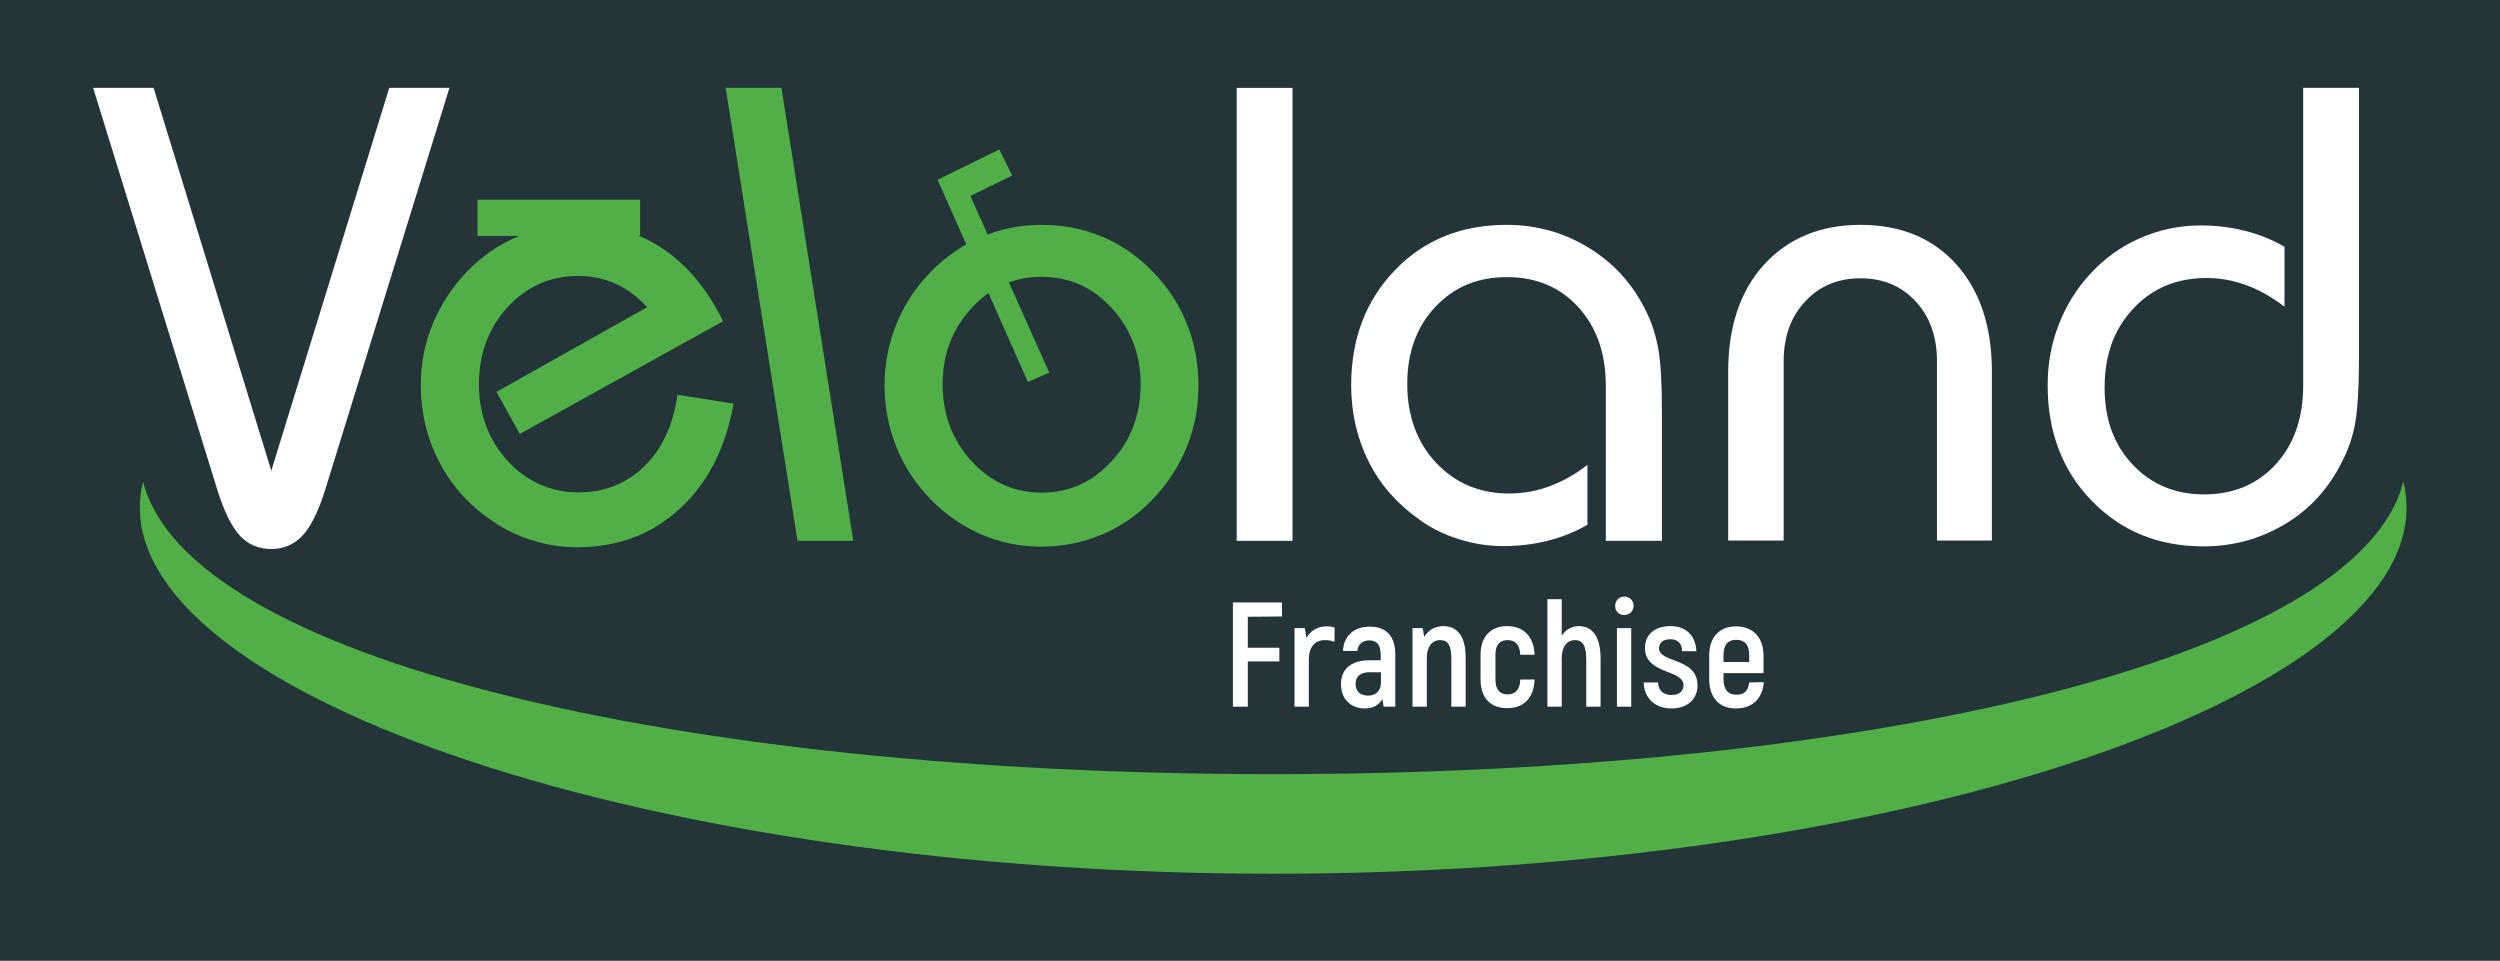 <?xml version="1.0" encoding="utf-8"?>
<!-- Generator: Adobe Illustrator 26.2.1, SVG Export Plug-In . SVG Version: 6.00 Build 0)  -->
<svg version="1.1" id="Ebene_1" xmlns="http://www.w3.org/2000/svg" xmlns:xlink="http://www.w3.org/1999/xlink" x="0px" y="0px"
	 viewBox="0 0 856.1 329.2" style="enable-background:new 0 0 856.1 329.2;" xml:space="preserve">
<rect x="0" y="0" width="856.1" height="329.2" fill="#808080" stroke="none"/>
<style type="text/css">
	.st0{fill:#243539;}
	.st1{fill:none;}
	.st2{fill:#FFFFFF;}
	.st3{fill:#50AF47;}
</style>
<rect x="-1" y="0" class="st0" width="858.1" height="328.9"/>
<g id="a">
	<rect y="0" class="st1" width="856.1" height="329.2"/>
</g>
<g id="b">
	<g>
		<g>
			<path class="st2" d="M427.3,211.2v10.6h10.8v4.7h-10.8V242h-5.1v-35.7H439v4.8L427.3,211.2L427.3,211.2z"/>
			<path class="st2" d="M457,214.9v4.9c-1-0.4-2-0.6-3.3-0.6c-3.4,0-5.5,2.3-5.5,6.7V242h-4.9v-26.9h3.5l0.6,3.3
				c1.4-2.4,3.7-3.9,6.9-3.9C455.3,214.5,456.2,214.6,457,214.9L457,214.9z"/>
			<path class="st2" d="M477.8,224.1V242h-4l-0.4-2.6c-1.1,1.9-3.1,3.2-6,3.2c-4.9,0-8.2-3.3-8.2-8.3c0-5.4,3.8-8.2,9.7-8.2h3.9
				v-1.9c0-3.2-1.2-4.9-3.9-4.9c-2.2,0-3.8,1.2-4.1,3.6h-4.9c0.2-5.1,3.7-8.3,9.1-8.3C474.8,214.5,477.8,218,477.8,224.1
				L477.8,224.1z M472.8,230.2h-3.9c-3,0-4.7,1.4-4.7,4.1c0,2.4,1.6,3.9,4.3,3.9s4.4-1.7,4.4-4.5V230.2z"/>
			<path class="st2" d="M501.9,225.1V242H497v-16.6c0-4.4-1.2-6.2-3.8-6.2c-2.8,0-4.6,2.2-4.6,6.2V242h-4.9v-26.9h3.5l0.5,3
				c1.4-2.3,3.6-3.7,6.7-3.7C499,214.5,501.9,217.8,501.9,225.1L501.9,225.1z"/>
			<path class="st2" d="M507,232.7v-8.5c0-6.2,3.5-9.8,9.1-9.8s9.2,3.6,9.4,9.8h-4.9c-0.2-3.4-1.6-5-4.4-5c-2.6,0-4.1,1.6-4.1,5v8.5
				c0,3.4,1.5,5.1,4.1,5.1c2.8,0,4.3-1.7,4.4-5.1h4.9c-0.2,6.3-3.7,9.8-9.4,9.8S507,239,507,232.7L507,232.7z"/>
			<path class="st2" d="M548.1,225.6V242h-4.9v-16.2c0-4.8-1.3-6.6-3.8-6.6c-2.8,0-4.6,2.2-4.6,6.2V242h-4.9v-36.8h4.9v12.5
				c1.3-2,3.3-3.3,5.9-3.3C545.4,214.5,548.1,218,548.1,225.6L548.1,225.6z"/>
			<path class="st2" d="M553.1,207.5c0-1.8,1.3-3.2,3.1-3.2s3.2,1.3,3.2,3.2c0,1.7-1.3,3.1-3.2,3.1S553.1,209.3,553.1,207.5z
				 M553.7,215.1h4.9V242h-4.9V215.1z"/>
			<path class="st2" d="M562.9,233.7h4.9c0,2.4,1.5,4.3,4.6,4.3c2.6,0,4.1-1.3,4.1-3.4c0-5.4-13.2-3.6-13.2-12.7
				c0-4.6,3.4-7.5,8.7-7.5c5.7,0,8.7,3.6,8.9,8.6H576c0-2.6-1.4-4.1-4.1-4.1c-2.3,0-3.8,1.2-3.8,3.1c0,5.1,13.2,3.1,13.2,12.7
				c0,4.7-3.4,7.9-8.9,7.9C566.4,242.6,562.9,238.7,562.9,233.7L562.9,233.7z"/>
			<path class="st2" d="M604,233.6c-0.5,5.7-3.9,9-9.6,9s-9.1-3.7-9.1-10.1v-8c0-6.4,3.6-10,9.2-10s9.4,3.6,9.4,10v6h-13.7v2
				c0,3.7,1.6,5.4,4.3,5.4c2.9,0,4.1-1.3,4.5-4.2L604,233.6L604,233.6z M590.2,224.4v2.3h8.8v-2.3c0-3.7-1.6-5.3-4.5-5.3
				C591.8,219.1,590.2,220.7,590.2,224.4z"/>
		</g>
		<path class="st3" d="M49,164.9c-0.8,3-1.1,6-1.1,9c0,64.8,173.8,125.3,388.1,125.3s388.1-60.4,388.1-125.3c0-3-0.4-6-1.1-9
			c-15.2,60.6-182.7,100.2-387,100.2S64.2,225.5,49,164.9L49,164.9z"/>
		<path class="st2" d="M31.9,30.1h20.7l40.3,131.1l40.4-131.1h20.6l-42.6,137.8c-2.3,7.3-4.9,12.5-7.7,15.5s-6.4,4.6-10.7,4.6
			s-7.9-1.5-10.7-4.5c-2.8-3-5.4-8.2-7.7-15.5L31.9,30.1z"/>
		<path class="st3" d="M273.1,185.2L248.5,30.1h19.1l24.6,155.1H273.1L273.1,185.2z"/>
		<g>
			<path class="st2" d="M423.5,185.2V30.1h19.1v155.1H423.5z"/>
			<path class="st2" d="M549.9,185.2v-53c0-11.1-3.1-20.1-9.4-27c-6.3-6.9-14.4-10.3-24.5-10.3s-18.1,3.4-24.5,10.2
				c-6.4,6.8-9.6,15.6-9.6,26.4s3.3,20,9.9,27c6.6,7,14.9,10.5,25.1,10.5c4.6,0,9.1-0.8,13.5-2.4c4.4-1.6,8.8-4,13.2-7.4v20.5
				c-4.3,2.5-8.9,4.3-13.7,5.5s-9.8,1.8-15.1,1.8s-10.1-0.8-15-2.3s-9.5-3.7-13.5-6.6c-7.6-5.3-13.5-11.9-17.5-19.8
				c-4-7.9-6.1-16.7-6.1-26.4c0-15.9,5-29,15-39.4c10-10.4,22.8-15.5,38.2-15.5c10.2,0,19.5,2.6,27.9,7.7c8.5,5.1,15,12.2,19.5,21.1
				c2.1,4,3.6,8.5,4.5,13.3c0.9,4.8,1.3,12,1.3,21.5v44.6L549.9,185.2L549.9,185.2z"/>
			<path class="st2" d="M591.8,185.2v-57.9c0-15.4,4.1-27.7,12.3-36.7S623.4,77,637.1,77s24.7,4.5,32.8,13.5s12.2,21.3,12.2,36.7
				v57.9h-18.8v-61.4c0-8.4-2.4-15.2-7.3-20.5c-4.9-5.3-11.2-7.9-18.9-7.9s-14,2.6-18.9,7.9c-5,5.3-7.4,12.1-7.4,20.5v61.4H591.8
				L591.8,185.2z"/>
			<path class="st2" d="M807.8,30.1v93.5c0,9.5-0.5,16.7-1.3,21.4c-0.9,4.8-2.4,9.1-4.5,13.1c-4.5,9.1-10.9,16.2-19.4,21.3
				c-8.5,5.1-17.8,7.7-28,7.7c-15.5,0-28.2-5.2-38.3-15.6c-10.1-10.4-15.1-23.6-15.1-39.6c0-7.2,1.2-14,3.7-20.5s6-12.3,10.7-17.4
				c4.8-5.3,10.5-9.5,17.1-12.4c6.6-2.9,13.6-4.4,20.8-4.4c5.3,0,10.3,0.6,15.1,1.8s9.4,3,13.7,5.5v20.5c-4.4-3.3-8.8-5.8-13.2-7.4
				c-4.4-1.6-8.9-2.4-13.5-2.4c-10.2,0-18.6,3.5-25.1,10.5c-6.6,7-9.8,16-9.8,27s3.2,19.6,9.6,26.4c6.4,6.8,14.6,10.2,24.5,10.2
				s18.2-3.4,24.5-10.3s9.4-15.9,9.4-27V30.1H807.8L807.8,30.1z"/>
		</g>
		<path class="st3" d="M232,135.2c-1.5,10.4-5.3,18.6-11.4,24.5c-6.1,6-13.7,8.9-22.7,8.9s-17.5-3.6-24-10.7s-9.9-15.9-9.9-26.3
			s3.3-19.3,9.8-26.4s14.6-10.7,24.1-10.7c4.7,0,9,0.9,13,2.7c4,1.8,7.5,4.5,10.7,8L170,134.2l8,14.4l69.6-38.6
			c-5.3-10.8-12.1-19.1-20.6-24.8c-2.7-1.8-5.4-3.3-8.3-4.5h0.5V68.4h-55.7v12.4h14.3c-0.1,0-0.2,0.1-0.3,0.1
			c-6.5,2.7-12.4,6.8-17.5,12c-5.1,5.3-9,11.3-11.8,18s-4.1,13.7-4.1,21c0,10,2.4,19.2,7,27.6c4.7,8.4,11.3,15.2,19.8,20.4
			c4,2.5,8.4,4.3,12.9,5.6s9.2,1.9,13.9,1.9c13.8,0,25.5-4.4,35.1-13.2c9.6-8.8,15.7-20.8,18.4-36L232,135.2L232,135.2z"/>
		<path class="st3" d="M406.4,110.8c-2.7-6.7-6.6-12.7-11.8-17.9c-5-5.2-10.8-9.2-17.3-11.9S364,77,356.7,77
			c-6.5,0-12.7,1.1-18.5,3.3l-5.9-13.2l14.3-7l-4.4-8.9l-21.2,10.4l0.3,0.5l9.6,21.6c-4.3,2.4-8.3,5.5-12,9.2
			c-5.2,5.3-9.2,11.3-11.9,18s-4.1,13.7-4.1,21c0,7.4,1.4,14.6,4.1,21.3c2.7,6.7,6.7,12.7,11.9,18c5.1,5.2,10.9,9.1,17.3,11.9
			c6.4,2.7,13.2,4.1,20.4,4.1s14.1-1.4,20.6-4.1c6.5-2.7,12.3-6.7,17.3-11.9c5.1-5.2,9-11.2,11.8-17.9s4.1-13.9,4.1-21.4
			S409.1,117.5,406.4,110.8L406.4,110.8z M380.7,157.9c-6.6,7.2-14.6,10.8-24,10.8s-17.4-3.6-24-10.8c-6.6-7.2-9.9-15.9-9.9-26.3
			s3.3-18.9,9.9-26.1c1.8-2,3.7-3.7,5.8-5.1l13.5,30.4l7.3-3.2l-13.8-30.9c3.5-1.3,7.2-1.9,11.2-1.9c9.5,0,17.5,3.6,24,10.7
			s9.9,15.8,9.9,26.1S387.3,150.8,380.7,157.9L380.7,157.9z"/>
	</g>
</g>
</svg>
